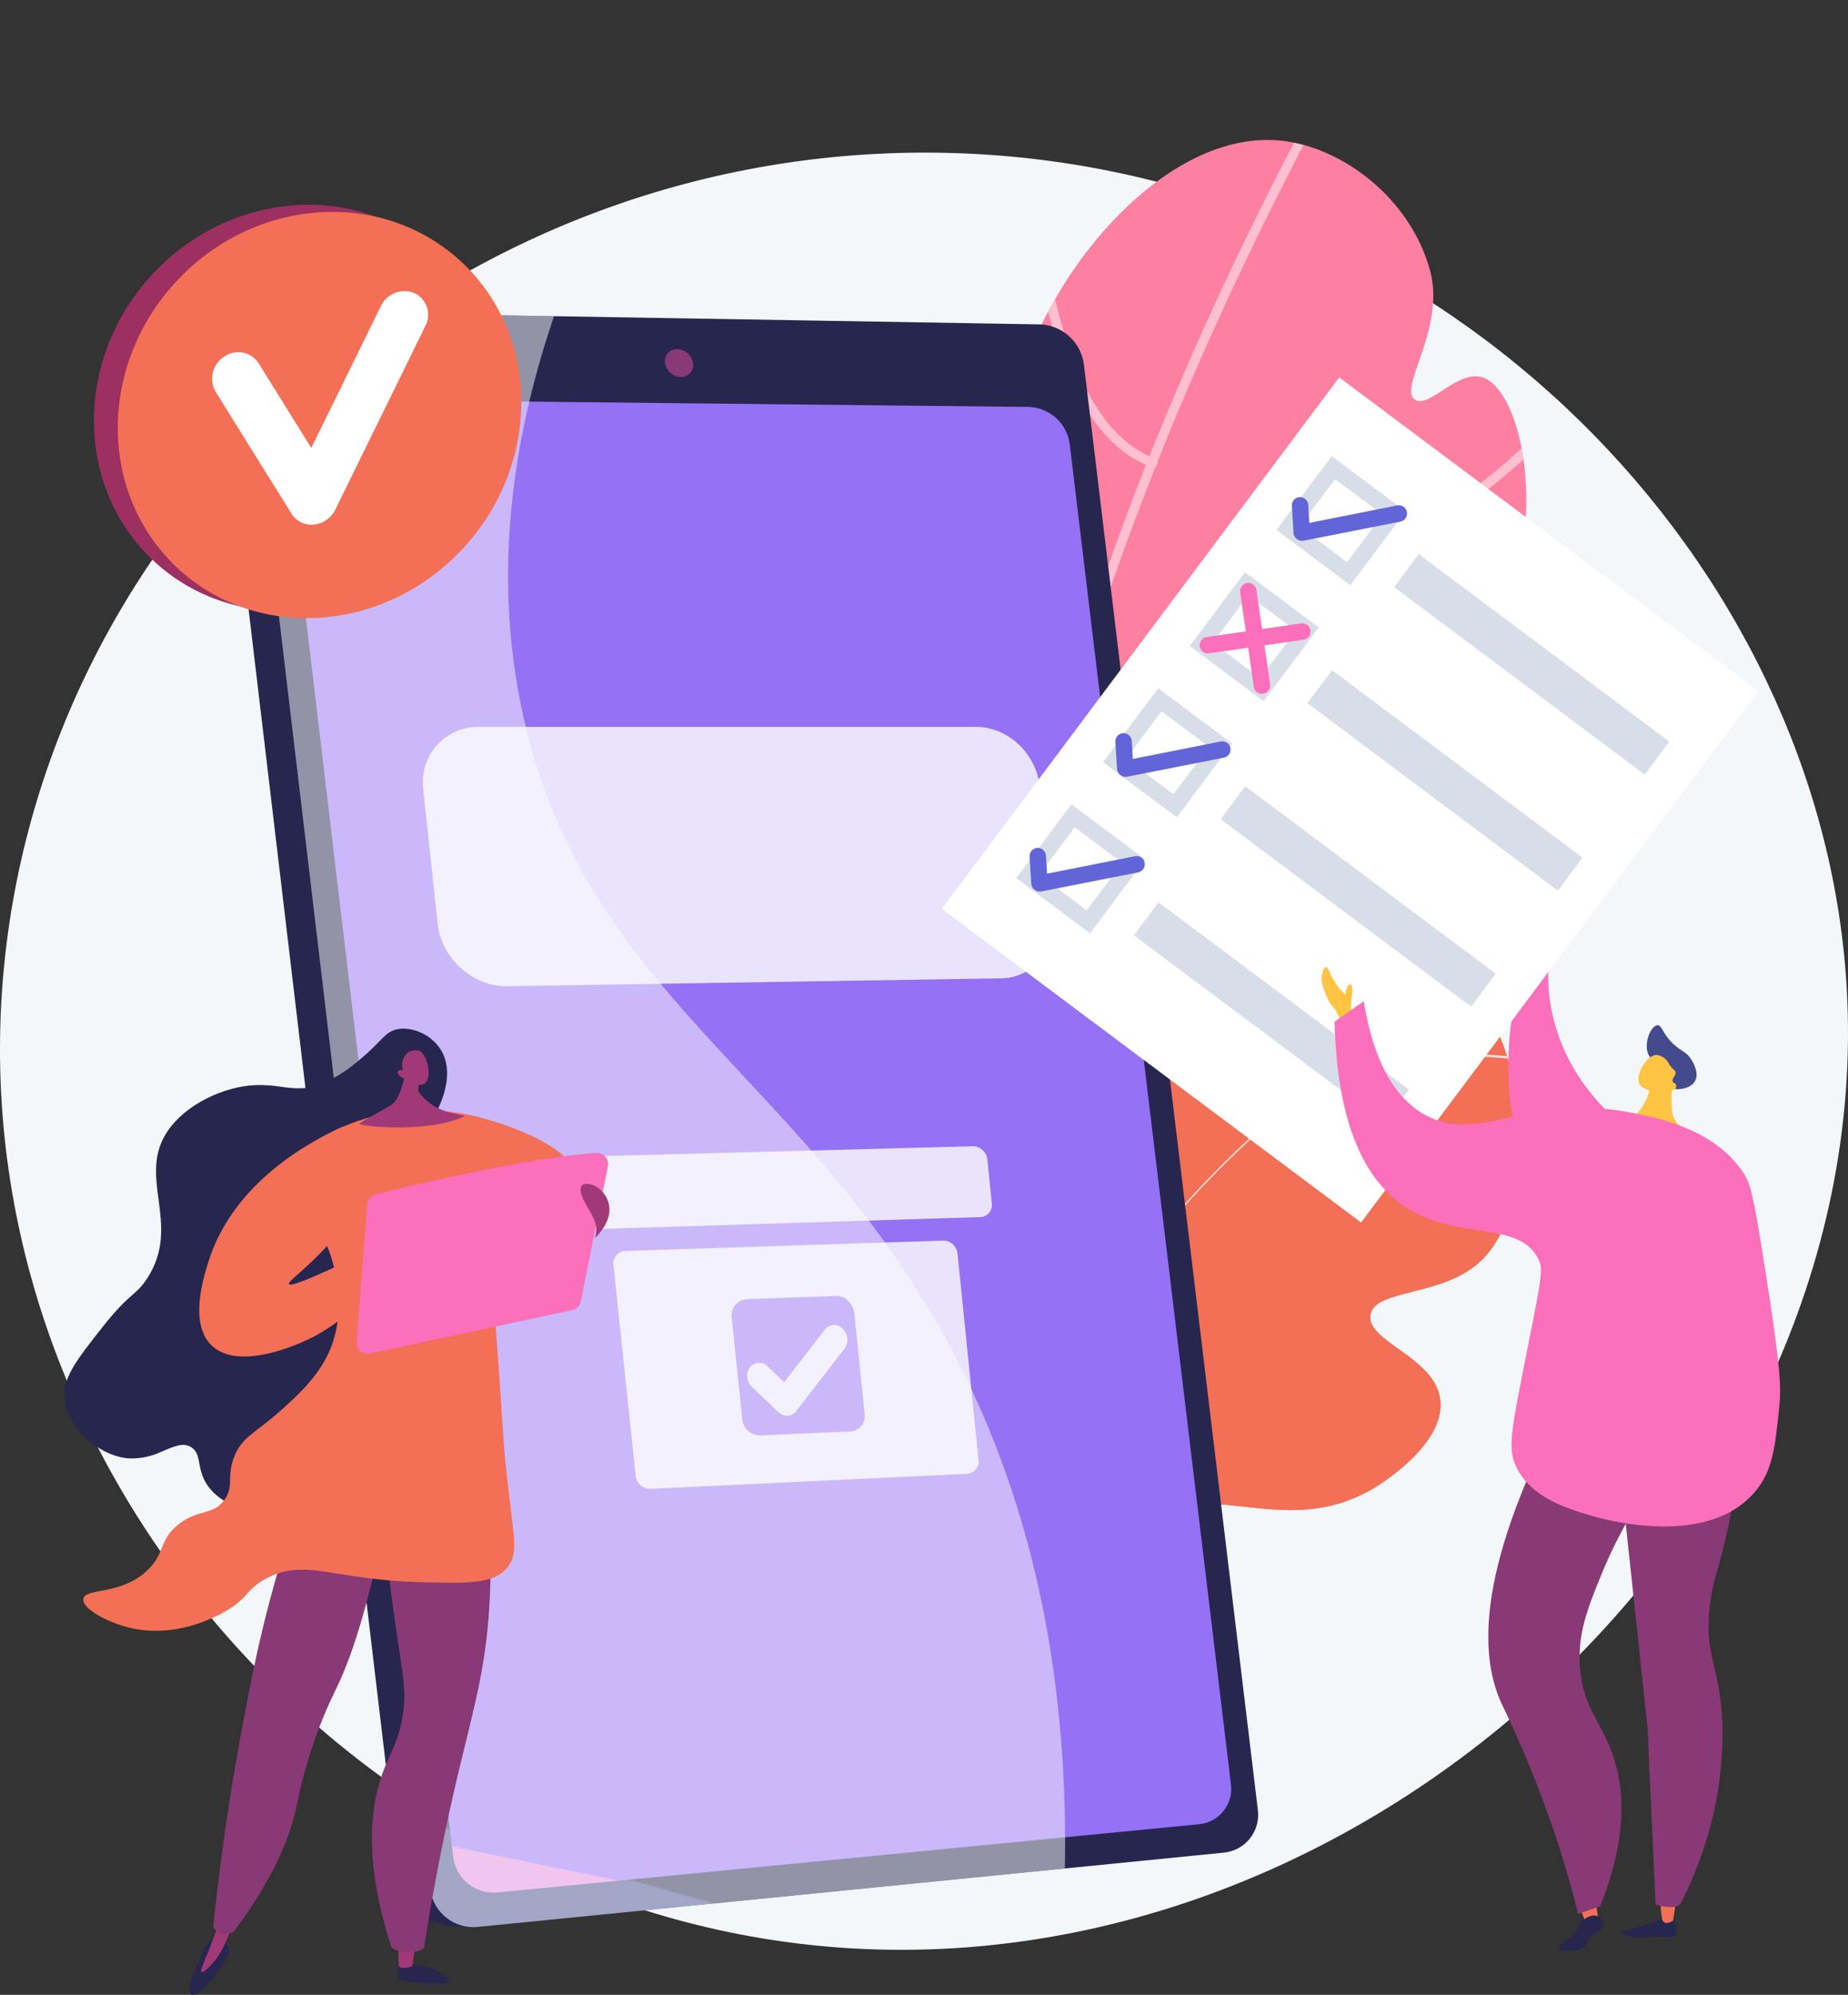 <svg xmlns="http://www.w3.org/2000/svg" xmlns:xlink="http://www.w3.org/1999/xlink" width="407.009" height="439.21" viewBox="0 0 407.009 439.21"><rect x="0" y="0" width="407.009" height="439.21" fill="#333333" stroke="none"/><defs><style>.a{fill:none;}.b{clip-path:url(#a);}.c{fill:#f4f7fa;}.d{clip-path:url(#c);}.e{fill:url(#d);}.f{opacity:0.5;}.f,.l{mix-blend-mode:soft-light;}.bf,.f,.l{isolation:isolate;}.g{clip-path:url(#f);}.h{fill:#fff;}.i{clip-path:url(#g);}.j{fill:url(#h);}.k{fill:url(#j);}.l,.w{opacity:0.8;}.m{clip-path:url(#l);}.n{clip-path:url(#m);}.o{fill:url(#n);}.p{clip-path:url(#o);}.q{fill:url(#p);}.r{clip-path:url(#q);}.s{fill:url(#r);}.t{clip-path:url(#s);}.u{fill:url(#t);}.v{clip-path:url(#v);}.x{clip-path:url(#w);}.y{clip-path:url(#x);}.z{fill:url(#y);}.aa{clip-path:url(#z);}.ab{fill:url(#aa);}.ac{fill:#d8dee8;}.ad{clip-path:url(#ac);}.ae{fill:url(#ad);}.af{clip-path:url(#ae);}.ag{fill:url(#af);}.ah{clip-path:url(#ag);}.ai{fill:url(#ah);}.aj{clip-path:url(#ai);}.ak{fill:url(#aj);}.al{clip-path:url(#ak);}.am{fill:url(#al);}.an{clip-path:url(#am);}.ao{fill:url(#an);}.ap{clip-path:url(#ao);}.aq{fill:url(#ap);}.ar{clip-path:url(#aq);}.as{fill:url(#ar);}.at{clip-path:url(#as);}.au{fill:url(#at);}.av{clip-path:url(#au);}.aw{fill:url(#av);}.ax{clip-path:url(#aw);}.ay{fill:url(#ax);}.az{clip-path:url(#ay);}.ba{fill:url(#az);}.bb{clip-path:url(#ba);}.bc{fill:url(#bb);}.bd{clip-path:url(#bc);}.be{fill:url(#bd);}.bf{opacity:0.3;mix-blend-mode:multiply;}.bg{clip-path:url(#bf);}.bh{clip-path:url(#bg);}.bi{clip-path:url(#bi);}.bj{fill:url(#bj);}.bk{clip-path:url(#bk);}.bl{fill:url(#bl);}.bm{clip-path:url(#bn);}.bn{clip-path:url(#bo);}.bo{fill:url(#bp);}.bp{fill:#9d3060;}.bq{clip-path:url(#bq);}.br{fill:url(#br);}.bs{clip-path:url(#bt);}.bt{fill:url(#bu);}.bu{clip-path:url(#bv);}.bv{fill:url(#bw);}.bw{clip-path:url(#bx);}.bx{fill:url(#by);}.by{clip-path:url(#bz);}.bz{fill:url(#ca);}.ca{clip-path:url(#cb);}.cb{fill:url(#cc);}.cc{clip-path:url(#cd);}.cd{fill:url(#ce);}.ce{clip-path:url(#cf);}.cf{fill:url(#cg);}.cg{clip-path:url(#ch);}.ch{fill:url(#ci);}.ci{clip-path:url(#ck);}.cj{clip-path:url(#cl);}.ck{fill:url(#cm);}.cl{clip-path:url(#cn);}.cm{fill:url(#co);}.cn{clip-path:url(#cp);}.co{fill:url(#cq);}.cp{clip-path:url(#cr);}.cq{fill:url(#cs);}.cr{clip-path:url(#ct);}.cs{fill:url(#cu);}.ct{clip-path:url(#cw);}.cu{clip-path:url(#cx);}.cv{fill:url(#cy);}.cw{clip-path:url(#cz);}.cx{fill:url(#da);}</style><clipPath id="a"><rect class="a" width="407.009" height="439.21"/></clipPath><clipPath id="c"><path class="a" d="M1253.447,277.117c-3.452,23.373,7.536,30.769.949,51.753-7.382,23.518-24.838,25.876-36.4,44.344-27.719,44.258,11.954,127.437,32.769,126.286,11.159-.617,7.562-24.955,35.9-53.372,18.094-18.141,32.231-20.927,34.67-35.582,2.771-16.656-14.054-21.693-12.952-37.86,1.73-25.364,44.073-26.6,56.589-61.789,7.311-20.558,1.729-45.067-6.36-47.451-2.676-.789-5.529.872-8.107,2.532-2.706,1.743-5.109,3.486-6.682,2.4-3.741-2.593,6.844-15.613,3.357-28.414-4.353-15.982-19.421-27.232-32.89-28.6a28.93,28.93,0,0,0-2.933-.148c-26,0-53.233,34.238-57.911,65.907" transform="translate(-1208.486 -211.21)"/></clipPath><linearGradient id="d" x1="-0.242" y1="1.462" x2="-0.242" y2="1.462" gradientUnits="objectBoundingBox"><stop offset="0" stop-color="#ff9085"/><stop offset="1" stop-color="#fb6fbb"/></linearGradient><clipPath id="f"><rect class="a" width="160.699" height="337.423"/></clipPath><clipPath id="g"><path class="a" d="M1460.287,1413.983c-5.591,10.722-5.364,25.463-14.223,28.06a9.808,9.808,0,0,1-6.1-.405,9.93,9.93,0,0,0-5.648-.511c-9.38,2.316-12.85,20.743-14.41,33.927-1.986,16.8-2.937,42.542,3.873,75.765,13.614-22.583,27.6-30.3,38.328-32.951,8.382-2.073,15.758-1.3,22.848-.525,9.641,1.052,18.752,2.1,29.14-4,.9-.531,15.776-9.49,14.675-19.376-1.064-9.55-16.233-12.778-15.4-18.734.823-5.918,15.959-3.878,24.419-12.016,14.277-13.734,11.455-58.3-15.095-71.361a37.675,37.675,0,0,0-16.734-3.707c-18.7,0-38.368,11.839-45.667,25.837" transform="translate(-1418.448 -1388.146)"/></clipPath><linearGradient id="h" x1="-0.928" y1="1.407" x2="-0.927" y2="1.407" gradientUnits="objectBoundingBox"><stop offset="0" stop-color="#ffc444"/><stop offset="0.996" stop-color="#f36f56"/><stop offset="1" stop-color="#f36f56"/></linearGradient><linearGradient id="j" x1="-0.824" y1="1.3" x2="-0.823" y2="1.3" xlink:href="#h"/><clipPath id="l"><rect class="a" width="165.701" height="185.409"/></clipPath><clipPath id="m"><path class="a" d="M329.522,480.176l39.99,336.6c.6,5.048,5.921,10.013,15.64,9.408L543.8,808.765a8.342,8.342,0,0,0,7.284-9.457L513,482.709a10.092,10.092,0,0,0-9.449-8.726l-160.095-3.372c-9.76,0-14.528,4.546-13.932,9.565" transform="translate(-329.473 -470.611)"/></clipPath><linearGradient id="n" x1="-0.111" y1="1.009" x2="-0.11" y2="1.009" gradientUnits="objectBoundingBox"><stop offset="0" stop-color="#444b8c"/><stop offset="0.996" stop-color="#26264f"/><stop offset="1" stop-color="#26264f"/></linearGradient><clipPath id="o"><path class="a" d="M373.525,479.455,413.74,817.792a9.615,9.615,0,0,0,10.485,8.291L588.7,809.707a8.381,8.381,0,0,0,7.309-9.506l-38.3-318.183a10.139,10.139,0,0,0-9.486-8.771l-166.3-2.806h-.166a7.97,7.97,0,0,0-8.235,9.015" transform="translate(-373.463 -470.44)"/></clipPath><linearGradient id="p" x1="0.09" y1="1.111" x2="0.091" y2="1.111" xlink:href="#n"/><clipPath id="q"><path class="a" d="M429.238,611.318,466.4,923.863a8.968,8.968,0,0,0,9.748,7.739l154.685-15.037a7.815,7.815,0,0,0,6.844-8.864l-35.5-295.019a9.407,9.407,0,0,0-8.871-8.148l-156.272-1.664h-.1a7.471,7.471,0,0,0-7.7,8.449" transform="translate(-429.18 -602.869)"/></clipPath><linearGradient id="r" x1="0.043" y1="1.184" x2="0.044" y2="1.184" gradientUnits="objectBoundingBox"><stop offset="0" stop-color="#e38ddd"/><stop offset="0.004" stop-color="#e38ddd"/><stop offset="1" stop-color="#9571f6"/></linearGradient><clipPath id="s"><path class="a" d="M1004.1,530.012a3.627,3.627,0,0,0,3.458,3.112,2.632,2.632,0,0,0,2.717-3.028,3.627,3.627,0,0,0-3.451-3.112h-.047a2.63,2.63,0,0,0-2.677,3.028" transform="translate(-1004.081 -526.984)"/></clipPath><linearGradient id="t" x1="-18.059" y1="43.756" x2="-18.041" y2="43.756" gradientUnits="objectBoundingBox"><stop offset="0" stop-color="#311944"/><stop offset="1" stop-color="#893976"/></linearGradient><clipPath id="v"><rect class="a" width="180.108" height="355.69"/></clipPath><clipPath id="w"><rect class="a" width="138.807" height="167.776"/></clipPath><clipPath id="x"><path class="a" d="M2279.643,1461.785c-5.855,25.047,2.232,40.169,2.232,40.169l25.267-6.027c-23.745-15.888-20.719-38.423-20.719-38.423Z" transform="translate(-2277.515 -1457.504)"/></clipPath><linearGradient id="y" x1="-8.084" y1="4.644" x2="-8.08" y2="4.644" xlink:href="#d"/><clipPath id="z"><path class="a" d="M2306.412,1411.55c-2.455,2.085-6.058,4.1-6.277,5.618s1.142,4.875,1.142,4.875l2.186-1.83c-.288-3.235,1.715-4.663,2.286-5.614.459-.766,2.2-3.625,1.581-3.624-.15,0-.439.168-.918.575" transform="translate(-2300.111 -1410.975)"/></clipPath><linearGradient id="aa" x1="-38.175" y1="20.156" x2="-38.159" y2="20.156" gradientUnits="objectBoundingBox"><stop offset="0" stop-color="#f36f56"/><stop offset="0.004" stop-color="#f36f56"/><stop offset="1" stop-color="#ffc444"/></linearGradient><clipPath id="ac"><path class="a" d="M1952.383,750.427a1.8,1.8,0,0,0-1.7,1.907l.366,6.018a1.743,1.743,0,0,0,.728,1.292l.023.017a1.772,1.772,0,0,0,1.412.362l21.377-4.216a1.813,1.813,0,0,0-.706-3.557l-19.362,3.846-.23-3.961a1.814,1.814,0,0,0-1.8-1.712q-.053,0-.107,0" transform="translate(-1950.682 -750.424)"/></clipPath><linearGradient id="ad" x1="-12.373" y1="12.855" x2="-12.367" y2="12.855" gradientUnits="objectBoundingBox"><stop offset="0" stop-color="#aa80f9"/><stop offset="0.996" stop-color="#6165d7"/><stop offset="1" stop-color="#6165d7"/></linearGradient><clipPath id="ae"><path class="a" d="M1685.887,1106.748a1.8,1.8,0,0,0-1.7,1.906l.366,6.018a1.742,1.742,0,0,0,.728,1.292l.023.017a1.771,1.771,0,0,0,1.412.362l21.377-4.216a1.813,1.813,0,0,0-.706-3.557l-19.362,3.846-.229-3.961a1.815,1.815,0,0,0-1.805-1.712c-.035,0-.071,0-.107,0" transform="translate(-1684.186 -1106.745)"/></clipPath><linearGradient id="af" x1="-10.69" y1="10.878" x2="-10.683" y2="10.878" xlink:href="#ad"/><clipPath id="ag"><path class="a" d="M1556.361,1279.933a1.8,1.8,0,0,0-1.7,1.907l.366,6.018a1.743,1.743,0,0,0,.728,1.292l.023.017a1.771,1.771,0,0,0,1.412.362l21.377-4.216a1.813,1.813,0,0,0-.706-3.557L1558.5,1285.6l-.23-3.961a1.814,1.814,0,0,0-1.805-1.712c-.035,0-.071,0-.107,0" transform="translate(-1554.66 -1279.93)"/></clipPath><linearGradient id="ah" x1="-9.872" y1="9.918" x2="-9.865" y2="9.918" xlink:href="#ad"/><clipPath id="ai"><path class="a" d="M1874.014,879.869a1.813,1.813,0,0,0-1.535,2.053l3,20.808a1.813,1.813,0,1,0,3.589-.518l-3-20.807a1.811,1.811,0,0,0-2.053-1.536" transform="translate(-1872.46 -879.85)"/></clipPath><linearGradient id="aj" x1="-11.15" y1="15.305" x2="-11.144" y2="15.305" xlink:href="#d"/><clipPath id="ak"><path class="a" d="M1833.78,940.911l-20.807,3a1.813,1.813,0,0,0,.517,3.589l20.808-3a1.813,1.813,0,0,0-.257-3.607,1.848,1.848,0,0,0-.261.019" transform="translate(-1811.418 -940.892)"/></clipPath><linearGradient id="al" x1="-13.231" y1="13.065" x2="-13.224" y2="13.065" xlink:href="#d"/><clipPath id="am"><path class="a" d="M2488.9,1547.536c-1.308.044-2.851,3.257-2.253,5.786.262,1.11.7,1.1,1.77,3.2,1.315,2.591.966,3.238,1.8,4.035,1.753,1.681,5.946,1.336,7.01-.843.833-1.708-.522-4-.823-4.5-1.287-2.173-2.615-1.845-4.8-4.348-1.766-2.022-1.854-3.327-2.672-3.327h-.027" transform="translate(-2486.511 -1547.536)"/></clipPath><linearGradient id="an" x1="-29.111" y1="14.196" x2="-29.099" y2="14.196" gradientUnits="objectBoundingBox"><stop offset="0" stop-color="#26264f"/><stop offset="0.004" stop-color="#26264f"/><stop offset="1" stop-color="#444b8c"/></linearGradient><clipPath id="ao"><path class="a" d="M2423.886,1624.889c-.09,2.63-3.025,7.784-6.1,8.159a21.2,21.2,0,0,1-2.882.087c-1.961-.033-3.32-.067-2.16,1.294,1.689,1.983,12.807,5.54,16.867,6.071s8.487-.572,7.275-1.589-7.535-4.562-8.095-7.976a28.9,28.9,0,0,1,.251-8.422s-.135-.007-.361-.007c-1.16,0-4.719.18-4.794,2.381" transform="translate(-2412.316 -1622.508)"/></clipPath><linearGradient id="ap" x1="-18.453" y1="7.659" x2="-18.445" y2="7.659" xlink:href="#aa"/><clipPath id="aq"><path class="a" d="M2477.793,1592.414c-2.157.066-5.311,5.277-3.19,6.973a5.167,5.167,0,0,0,5.043.72c1.479.4,2.506.041,2.593-.745a.925.925,0,0,0-.095-.495,1.474,1.474,0,0,0-1.589-.479c1.452-1.153,1.637-1.824,1.529-2.225-.086-.321-.334-.38-.9-1.041-.613-.716-.635-1.013-1-1.459a3.458,3.458,0,0,0-2.345-1.249h-.045" transform="translate(-2473.9 -1592.413)"/></clipPath><linearGradient id="ar" x1="-27.58" y1="16.48" x2="-27.568" y2="16.48" xlink:href="#aa"/><clipPath id="as"><path class="a" d="M1995.37,1462.036c-.214,1.356,1.427,5.567,2.355,6.352s2.284,4.245,2.284,4.245l3.251-1.747s-1.883-.262-1.3-3.858c.46-2.818.112-3.766-.554-3.266s-.759,2.128-.759,2.128a13.318,13.318,0,0,1-3.426-4.782c-.34-.922-.638-1.266-.892-1.266-.494,0-.822,1.3-.963,2.194" transform="translate(-1995.351 -1459.842)"/></clipPath><linearGradient id="at" x1="-25.02" y1="15.531" x2="-25.007" y2="15.531" xlink:href="#aa"/><clipPath id="au"><path class="a" d="M2448.912,2899.97c-.072.015-.26.057-.28.16-.053.285,1.2.851,2.263,1.1a7.469,7.469,0,0,0,2.756.1,23.446,23.446,0,0,1,4.3-.109c1.406.077,2.146.155,2.554-.478.241-.374.513-1.222-.455-3.2l-2.184-.2s-7.718,2.369-8.95,2.631" transform="translate(-2448.631 -2897.339)"/></clipPath><linearGradient id="av" x1="-48.162" y1="1.607" x2="-48.142" y2="1.607" xlink:href="#n"/><clipPath id="aw"><path class="a" d="M2507.773,2871.936c.5,1.628,2.4.287,2.4.287l.689-4.417-3.433-.2a22.886,22.886,0,0,0,.349,4.327" transform="translate(-2507.424 -2867.609)"/></clipPath><linearGradient id="ax" x1="-103.74" y1="3.494" x2="-103.698" y2="3.494" xlink:href="#h"/><clipPath id="ay"><path class="a" d="M2382.683,2870.72l1.862,5.085,2.706-.431-.627-4.708Z" transform="translate(-2382.683 -2870.665)"/></clipPath><linearGradient id="az" x1="-74.908" y1="3.947" x2="-74.876" y2="3.947" xlink:href="#h"/><clipPath id="ba"><path class="a" d="M2359.544,2892.039c-2.026,1.317-1.474,3.377-3.384,4.27a5.117,5.117,0,0,0-1.636.972c-.273.256-.948.889-.79,1.325.183.5,1.387.487,2.532.47a5,5,0,0,0,2.722-.442c.916-.572.642-1.157,1.653-2.356,1.31-1.554,2.479-1.413,2.716-2.482a2.188,2.188,0,0,0-1.1-2.26,1.745,1.745,0,0,0-.794-.181,3.817,3.817,0,0,0-1.914.684" transform="translate(-2353.71 -2891.355)"/></clipPath><linearGradient id="bb" x1="-33.594" y1="1.66" x2="-33.58" y2="1.66" xlink:href="#n"/><clipPath id="bc"><path class="a" d="M2444.247,2152.967q3.185,29.775,6.369,59.55c.508,13.176,1.227,25.58,1.735,38.756,2.135.482,4.159.971,5.514-.16a83.108,83.108,0,0,0,3.953-9.027,80.053,80.053,0,0,0,5.268-30.337c-.406-13.153-4.117-14.9-2.758-26.5.624-5.331,1.6-6.645,3.4-14.335a145.69,145.69,0,0,0,3.644-26.19l-27.128,8.241" transform="translate(-2444.247 -2144.726)"/></clipPath><linearGradient id="bd" x1="-10.601" y1="1.167" x2="-10.596" y2="1.167" xlink:href="#t"/><clipPath id="bf"><rect class="a" width="27.128" height="107.078"/></clipPath><clipPath id="bg"><path class="a" d="M2452.351,2251.273c-.508-13.176-1.227-25.581-1.735-38.756q-3.184-29.775-6.369-59.55l27.129-8.241c-.033.68-.082,1.336-.123,2-12.833,10.671-15.485,19.285-15.489,25.2,0,7.173,3.84,10.812,2.851,21.191-.707,7.421-2.97,8.683-3.113,15.391-.184,8.637,3.419,13.573,5.117,18.6,1.641,4.861,2.116,11.707-1.464,21.353-.464.994-.9,1.883-1.292,2.646-1.355,1.131-3.379.643-5.514.16" transform="translate(-2444.247 -2144.726)"/></clipPath><clipPath id="bi"><path class="a" d="M2250.1,2171.872a249.548,249.548,0,0,1,11.61,28.216c2.585,7.645,4.314,14.065,5.383,18.356l4.826-1.67c6.393-15.881,5.2-26.554,2.749-33.49-2.527-7.152-6.331-10.166-7.137-18.555-.732-7.622,1.6-13.507,4.826-21.36a101.854,101.854,0,0,1,15.457-25.808l-22.827-13.626c-20.242,37.563-19.75,57.032-14.887,67.937" transform="translate(-2247.302 -2103.935)"/></clipPath><linearGradient id="bj" x1="-6.467" y1="1.142" x2="-6.464" y2="1.142" xlink:href="#t"/><clipPath id="bk"><path class="a" d="M2015.185,1515.816c.6,25.408,8.276,35.7,15.084,40.427,11.643,8.08,25.425,3.108,29.775,11.8,1.289,2.575.7,4.1-3.919,27.608-2.331,11.869-2.492,14.836-.976,18.082,3.223,6.9,11.337,9.3,16.557,10.848,2.826.837,25.365,7.2,35.969-5.138,3.993-4.646,4.533-9.894,5.424-18.555.487-4.733.364-8.568-3.088-30.548-2.7-17.195-3.279-19.01-4.905-21.407-6.187-9.119-17.344-11.595-23.745-12.924-11.015-2.287-19.243-.832-26.144.624-7.651,1.614-13.671,3.228-20.051-.26-5.03-2.75-10.953-9.036-13.558-25.052l-6.424,4.5" transform="translate(-2015.185 -1511.317)"/></clipPath><linearGradient id="bl" x1="-2.375" y1="1.658" x2="-2.374" y2="1.658" xlink:href="#d"/><clipPath id="bn"><rect class="a" width="68.123" height="82.411"/></clipPath><clipPath id="bo"><path class="a" d="M2114.886,1816.009c-2.272-4.661.781-8.956-2.569-14.559-4.27-7.14-11.953-4.716-14.844-9.991-4.944-9.022,14.517-21.605,10.562-35.969-1.888-6.858-8.481-11.822-13.988-13.7-12.227-4.175-20.224,6.468-31.687,3.14a19.685,19.685,0,0,1-8.989-5.814,28.663,28.663,0,0,0,9.515,11.7c11.643,8.08,25.425,3.108,29.775,11.8,1.289,2.575.7,4.1-3.919,27.608-2.331,11.869-2.492,14.836-.975,18.082,3.223,6.9,11.337,9.3,16.557,10.848a59.556,59.556,0,0,0,17.171,2.361c-3.645-1.481-5.606-3.445-6.609-5.5" transform="translate(-2053.371 -1739.114)"/></clipPath><linearGradient id="bp" x1="-3.531" y1="2.019" x2="-3.529" y2="2.019" xlink:href="#d"/><clipPath id="bq"><path class="a" d="M222.435,319.941c-24.585,1.491-44.577,22.748-44.577,47.474s19.992,43.434,44.577,41.79c24.5-1.638,44.3-22.883,44.3-47.456,0-23.659-18.352-41.892-41.584-41.89-.9,0-1.806.027-2.719.083" transform="translate(-177.858 -319.858)"/></clipPath><linearGradient id="br" x1="-0.292" y1="4.314" x2="-0.29" y2="4.314" xlink:href="#h"/><clipPath id="bt"><path class="a" d="M600.765,2965.341c.218.867,7.74,1.493,10.294,1.192s-1.521-2.909-3.148-3.4-7.039-1.247-7.039-1.247a15.732,15.732,0,0,0-.107,3.454" transform="translate(-600.689 -2961.887)"/></clipPath><linearGradient id="bu" x1="-16.096" y1="0.854" x2="-16.071" y2="0.854" xlink:href="#n"/><clipPath id="bv"><path class="a" d="M601.313,2936.142c.972.9,2.994-.011,2.994-.011l.793-5.19-3.893-.232Z" transform="translate(-601.206 -2930.709)"/></clipPath><linearGradient id="bw" x1="-22.524" y1="1.853" x2="-22.486" y2="1.853" gradientUnits="objectBoundingBox"><stop offset="0" stop-color="#311944"/><stop offset="1" stop-color="#a03976"/></linearGradient><clipPath id="bx"><path class="a" d="M290.414,2928.7c-.77.773-2.744,5.384-3.516,7.477-.63,1.706-1.3,4.255-.087,4.265h.015a2.378,2.378,0,0,0,1.122-.424c2.654-1.613,6.378-7.3,6.8-8.715s-1.17-2.6-1.17-2.6a7.711,7.711,0,0,0-2-.344,1.645,1.645,0,0,0-1.163.344" transform="translate(-286.136 -2928.354)"/></clipPath><linearGradient id="by" x1="-3.15" y1="1.091" x2="-3.139" y2="1.091" xlink:href="#n"/><clipPath id="bz"><path class="a" d="M308.329,2891.612s-1.061,2.873-1.4,3.774c-2.314,6.211-3.515,8.332-3.067,8.627s2.082-1.454,2.775-2.272a18.647,18.647,0,0,0,2.781-4.906c.581-1.3,1.323-3.072,2.094-5.223Z" transform="translate(-303.772 -2891.612)"/></clipPath><linearGradient id="ca" x1="-5.427" y1="1.374" x2="-5.409" y2="1.374" xlink:href="#bw"/><clipPath id="cb"><path class="a" d="M565.75,2280.7c-.959,1.647-1.209,3.345.233,14.328,2.023,15.41,3.442,19.129,2.294,25.781-.867,5.028-2.49,7.609-3.827,10.88-3.139,7.674-5.06,19.991,1.444,39.867a6.756,6.756,0,0,0,2.671,1.015,7,7,0,0,0,4.446-.872c2.479-15.912,5.219-28.635,7.252-37.28,3.327-14.145,5.979-22.54,7.009-35.807a134.35,134.35,0,0,0-.289-23.978c-1.183-.082-2.629-.152-4.214-.152-6.006,0-13.985,1.007-17.02,6.218" transform="translate(-561.553 -2274.478)"/></clipPath><linearGradient id="cc" x1="-0.449" y1="2.367" x2="-0.448" y2="2.367" xlink:href="#t"/><clipPath id="cd"><path class="a" d="M338.851,2294.4c-3.486,10.857-5.747,19.917-7.222,26.577-1.185,5.348-2.173,10.555-2.848,14.109-1.724,9.081-2.824,15.954-3.074,17.525-1.19,7.49-2.561,17.2-3.755,28.745a3.055,3.055,0,0,0,1.279,1.327,3.472,3.472,0,0,0,3.161-.162c9.136-12.08,12.531-21.29,13.9-27.6a108.756,108.756,0,0,1,3.322-12.712,102.734,102.734,0,0,1,5.467-13.344c2.959-6.113,6.87-16.921,10.855-37.5l-21.089,3.033" transform="translate(-321.951 -2291.364)"/></clipPath><linearGradient id="ce" x1="-0.209" y1="1.961" x2="-0.207" y2="1.961" xlink:href="#t"/><clipPath id="cf"><path class="a" d="M170.6,1552.811c-2.833.557-3.276,2.53-8.089,6.5a34.032,34.032,0,0,1-8.237,5.411c-3.728,1.536-6.49,1.137-9.547.737a29.848,29.848,0,0,0-5.41-.343c-7.082.312-15.309,4.265-19.273,10.012-7.035,10.2,3.156,20.549-4.55,32.5-2.525,3.915-3.769,3.038-9.75,10.617s-8.983,11.383-8.45,16.033c.739,6.454,7.69,12.618,14.236,13.037a15.513,15.513,0,0,0,7.068-1.478c2.667-1.1,4.789-2.2,6.646-.943,2.317,1.566.992,4.612,3.453,8.272,3.172,4.719,9.407,5.66,10.414,5.811,9.346,1.41,21.948-9.55,27.3-22.534,9.651-23.413-7.3-46.06,4.983-57.417,2.26-2.089,6.583-4.5,8.751-10.095.653-1.685,2.965-7.655-.446-12.222a10.134,10.134,0,0,0-7.72-4.032,7.137,7.137,0,0,0-1.38.132" transform="translate(-97.23 -1552.679)"/></clipPath><linearGradient id="cg" x1="0.087" y1="1.698" x2="0.088" y2="1.698" xlink:href="#n"/><clipPath id="ch"><path class="a" d="M191.47,1676.714A47.09,47.09,0,0,0,167,1690.738a33.024,33.024,0,0,1,12.967,16.207c1.076,2.966,4.253,13.107-.291,22.606-2.618,5.474-7.25,9.583-10.768,12.7-5.277,4.681-8.009,5.4-9.778,9.594-1.926,4.567.015,6.794-2.378,9.92-2.569,3.357-5.58,1.8-9.935,5.192-4.461,3.478-2.874,6.34-6.934,10.183-5.9,5.584-13.719,3.771-14.083,6.283-.314,2.161,5.244,5.094,9.966,6.283,9.351,2.355,17.508-1.6,19.933-2.817,6.715-3.374,5.555-5.557,10.675-8.129,8.573-4.306,14.432.486,33.958.979,10.574.267,15.921.327,18.85-3.25,2.675-3.268,1.269-6.852-.336-22.3-.764-7.352-1.04-14.748-1.6-22.118-1.593-20.848-1.641-22.683-.227-25.566,5.065-10.326,17.06-9.951,17.117-15.817.063-6.536-14.783-11.758-21.576-13.441a49.575,49.575,0,0,0-11.9-1.448,44.366,44.366,0,0,0-9.183.909" transform="translate(-125.783 -1675.805)"/></clipPath><linearGradient id="ci" x1="0.025" y1="1.381" x2="0.026" y2="1.381" xlink:href="#h"/><clipPath id="ck"><rect class="a" width="70.553" height="95.889"/></clipPath><clipPath id="cl"><path class="a" d="M139.879,1859.459c4.06-3.843,2.472-6.706,6.933-10.183,4.355-3.4,7.365-1.835,9.935-5.192,2.392-3.127.451-5.353,2.378-9.92,1.769-4.194,4.5-4.913,9.778-9.594,3.518-3.121,8.15-7.23,10.768-12.7,4.544-9.5,1.367-19.64.291-22.606A33.024,33.024,0,0,0,167,1773.052c.243-.263.531-.561.838-.876,16.666,2.29,26.383,11.92,27.584,14.771,2.778,6.591-1.62,9.013-1.733,28.023-.054,9.086.926,12.674-2.022,16.467-3.372,4.338-7.257,3-12.133,8.667-3.746,4.357-3.146,7.12-6.645,8.955-3.761,1.974-6.157-.327-10.4.578-7.088,1.511-8.6,9.684-13.289,14.155-3.543,3.381-10.095,5.745-23.015,3.208a1.8,1.8,0,0,1-.385-1.258c.364-2.513,8.184-.7,14.083-6.283" transform="translate(-125.783 -1772.176)"/></clipPath><linearGradient id="cm" x1="-0.006" y1="2.014" x2="-0.005" y2="2.014" xlink:href="#h"/><clipPath id="cn"><path class="a" d="M302.893,1730.462c-1.123,3.571-4.27,13.572.605,18.409,5.9,5.853,19.139-.234,20.983-1.082,9.048-4.16,17.189-12.923,15.417-16.685-.605-1.285-2.278-1.8-3.69-2.027-12.179,5.928-15.315,6.847-15.593,6.36-.224-.391,1.442-1.611,4.117-4.117a70.613,70.613,0,0,0,8.667-9.533c1.228-1.844,4.348-7.747-.95-20.995-7.1,3.217-24.04,12.136-29.556,29.669" transform="translate(-300.855 -1700.793)"/></clipPath><linearGradient id="co" x1="-0.55" y1="3.707" x2="-0.547" y2="3.707" xlink:href="#h"/><clipPath id="cp"><path class="a" d="M591.133,1740.365c-14.349.849-41.554,7.382-48.622,9.126a2.44,2.44,0,0,0-1.849,2.181l-2.352,30.267a2.442,2.442,0,0,0,2.947,2.576l44.557-9.562a2.442,2.442,0,0,0,1.882-1.907l5.976-29.76a2.441,2.441,0,0,0-2.39-2.926q-.074,0-.149,0" transform="translate(-538.303 -1740.361)"/></clipPath><linearGradient id="cq" x1="-1.405" y1="4.166" x2="-1.402" y2="4.166" xlink:href="#d"/><clipPath id="cr"><path class="a" d="M549.813,1619.669c-2.48,1.539-6.489,3.55-6.931,4.1s15.363,2.245,23.2-1.708c-2.581-.538-3.283-.736-3.283-.736a14.519,14.519,0,0,1-3.317-1.313,11.278,11.278,0,0,1-3.647-3.373l.029-3.72-2.726-1.5s-.841,6.719-3.32,8.259" transform="translate(-542.873 -1611.41)"/></clipPath><linearGradient id="cs" x1="-2.951" y1="7.645" x2="-2.946" y2="7.645" xlink:href="#bw"/><clipPath id="ct"><path class="a" d="M602.551,1585.8a3.533,3.533,0,0,0-1.11,3.972c-.573-.167-1.078-.015-1.2.269-.161.36.325.851.435.962a1.926,1.926,0,0,0,1.053.528,3.719,3.719,0,0,0,4.153,1.294c2.27-.828.915-6.692-.886-7.361a2.218,2.218,0,0,0-.752-.114,3.332,3.332,0,0,0-1.689.45" transform="translate(-600.204 -1585.348)"/></clipPath><linearGradient id="cu" x1="-8.032" y1="19.855" x2="-8.018" y2="19.855" xlink:href="#bw"/><clipPath id="cw"><rect class="a" width="50.728" height="43.782"/></clipPath><clipPath id="cx"><path class="a" d="M581.013,1769.017c4.785-1.349,8.754,2,12.567-.65,3.905-2.716,1.357-7.355,5.417-11.917,4.341-4.878,9.849-2.488,13.867-6.933,1.492-1.65,2.833-4.339,2.854-8.924,1.007-.1,1.971-.174,2.882-.228a2.441,2.441,0,0,1,2.539,2.922l-5.976,29.76a2.441,2.441,0,0,1-1.881,1.907l-42.822,9.19c3.023-10.607,7.058-14.14,10.553-15.125" transform="translate(-570.46 -1740.36)"/></clipPath><linearGradient id="cy" x1="-1.632" y1="4.227" x2="-1.629" y2="4.227" xlink:href="#d"/><clipPath id="cz"><path class="a" d="M877.322,1790.317c1.4,3.005,3.608,4.956,2.554,8.495,0,0,2.842-2.627,3.152-5.679a5.891,5.891,0,0,0-3.914-6.116,3.887,3.887,0,0,0-1.095-.184c-1.321,0-1.82,1.067-.7,3.485" transform="translate(-876.7 -1786.832)"/></clipPath><linearGradient id="da" x1="-13.567" y1="13.646" x2="-13.552" y2="13.646" xlink:href="#bw"/></defs><g class="b"><g transform="translate(0 0)"><g class="b"><path class="c" d="M209.837,230.468C105.645,227.391,15.392,302.993,1.756,402.192-13.152,510.652,68.9,608.241,169.868,623.871c125.584,19.442,247.393-93.029,236.455-215.043C398.083,316.9,315.751,233.6,209.837,230.468" transform="translate(0 -196.775)"/></g></g><g transform="translate(176.268 30.807)"><g class="d"><rect class="e" width="335.61" height="274.167" transform="translate(-115.593 251.777) rotate(-68.855)"/></g></g><g transform="translate(176.268 30.807)"><g class="d"><g class="f" transform="translate(8.539 -30.807)"><g class="g"><path class="h" d="M1488.191,337.379a1.042,1.042,0,0,1-1.21-1.492,45.1,45.1,0,0,0-.891-5.005c-2.7-13.153-9.859-48.09-2.742-103.685,8.95-69.92,36.852-146.184,82.931-226.676a1.041,1.041,0,1,1,1.808,1.035c-49.507,86.479-103.565,213.74-79.956,328.908,1.068,5.21,1.26,6.149.361,6.771a1.04,1.04,0,0,1-.3.143" transform="translate(-1449.182 0.002)"/><path class="h" d="M1623.987,672.546a1.041,1.041,0,0,1-.635-1.983c44.685-15.626,71.185-31.63,85.547-42.3,15.551-11.558,20.607-19.524,20.657-19.6a1.041,1.041,0,0,1,1.77,1.1c-.206.333-5.225,8.284-21.014,20.05-14.486,10.794-41.211,26.968-86.273,42.726l-.053.017" transform="translate(-1570.784 -519.459)"/><path class="h" d="M1575.9,223.38a1.033,1.033,0,0,1-.649-.022c-12.161-4.452-20.545-19.528-24.918-44.81a220.312,220.312,0,0,1-2.951-36.4,1.041,1.041,0,1,1,2.082.037c-.012.691-.895,69.189,26.5,79.22a1.041,1.041,0,0,1-.067,1.977" transform="translate(-1506.488 -120.539)"/><path class="h" d="M1301.132,1192.1a1.039,1.039,0,0,1-.885-.144c-16.829-11.658-24.963-32.027-28.824-47.062a143.236,143.236,0,0,1-4.391-30.05,1.041,1.041,0,0,1,2.082-.027,141.138,141.138,0,0,0,4.338,29.6c3.774,14.676,11.692,34.538,27.98,45.822a1.041,1.041,0,0,1-.3,1.855" transform="translate(-1267.032 -951.331)"/></g></g></g></g><g transform="translate(206.892 202.473)"><g class="i"><rect class="j" width="191.131" height="171.265" transform="matrix(0.248, -0.969, 0.969, 0.248, -40.62, 152.636)"/></g></g><g transform="translate(206.892 202.473)"><g class="i"><rect class="k" width="206.238" height="194.157" transform="translate(-67.21 129.245) rotate(-63.043)"/></g></g><g transform="translate(206.892 202.473)"><g class="i"><g class="l" transform="translate(-22.751 4.155)"><g class="m"><path class="h" d="M1429.461,1602.019l.516.019c2.954-79.5,52.758-148.64,133.225-184.939l-.213-.471c-38.136,17.2-70.592,42.794-93.861,74.007a198.091,198.091,0,0,0-39.668,111.383" transform="translate(-1405.104 -1416.628)"/><path class="h" d="M1262.468,1895c14.566,16.167,28.72,47.721,31.552,70.34l.512-.064c-2.843-22.708-17.055-54.388-31.681-70.621Z" transform="translate(-1262.468 -1824.927)"/><path class="h" d="M1434.661,2366.589l.491.161c3.7-11.255,12.956-20.205,27.5-26.6,10.663-4.69,23.87-7.923,39.254-9.61l-.057-.514c-15.436,1.693-28.694,4.939-39.4,9.651-14.682,6.458-24.03,15.512-27.782,26.913" transform="translate(-1409.546 -2196.8)"/><path class="h" d="M1705.126,1548.725l.482.187c8.073-20.856,2.588-43.725-3.435-59.237l-.482.187c5.99,15.427,11.449,38.162,3.435,58.864" transform="translate(-1637.627 -1479.02)"/><path class="h" d="M1971.407,1598.5l.243.456c22.245-11.828,48.344-7.559,61.922-3.962l.133-.5c-13.651-3.617-39.9-7.906-62.3,4.005" transform="translate(-1868.003 -1565.29)"/></g></g></g></g><g transform="translate(48.056 68.643)"><g class="n"><rect class="o" width="260.045" height="378.23" transform="translate(-38.945 4.189) rotate(-6.226)"/></g></g><g transform="translate(54.473 68.618)"><g class="p"><rect class="q" width="404.751" height="314.962" transform="translate(-96.837 327.867) rotate(-73.631)"/></g></g><g transform="translate(62.599 87.933)"><g class="r"><rect class="s" width="365.259" height="272.767" transform="matrix(0.206, -0.979, 0.979, 0.206, -66.764, 315.27)"/></g></g><g transform="translate(146.454 76.865)"><g class="t"><rect class="u" width="8.059" height="8.306" transform="matrix(0.346, -0.938, 0.938, 0.346, -2.181, 5.422)"/></g></g><g transform="translate(0 0)"><g class="b"><g class="f" transform="translate(54.473 68.618)"><g class="v"><path class="h" d="M527.848,697.6c-31.667-58.548-78.974-76.074-93.216-136.414-7.7-32.616-2.453-63.835,6.381-89.751l-59.086-1a7.98,7.98,0,0,0-8.4,9.013l40.215,338.337a9.615,9.615,0,0,0,10.485,8.291L553.521,813.21c.956-52.462-11.557-89.508-25.673-115.606" transform="translate(-373.464 -470.44)"/></g></g><g class="w" transform="translate(93.142 160.033)"><g class="x"><path class="h" d="M939.873,1733.262a3.272,3.272,0,0,0-3.039-3.066l-88.517,2.36a2.829,2.829,0,0,0-2.539,3.3l1.02,9.653a3.308,3.308,0,0,0,3.2,3.049l88.415-2.756a2.681,2.681,0,0,0,2.414-3.141Z" transform="translate(-815.541 -1637.865)"/><path class="h" d="M1002.074,1875.619a3.179,3.179,0,0,0-3.042-2.978l-70.206,2.288a2.768,2.768,0,0,0-2.524,3.227l4.863,46.172a3.212,3.212,0,0,0,3.167,2.977l69.934-3.319a2.728,2.728,0,0,0,2.417-3.176ZM981.6,1910.714a3.388,3.388,0,0,1-3.146,3.95l-19.809.88a3.958,3.958,0,0,1-4-3.661l-2.3-22.126a3.62,3.62,0,0,1,3.183-4.217l19.852-.712c1.963-.07,3.739,1.754,3.963,3.929Z" transform="translate(-884.318 -1759.532)"/><path class="h" d="M1137.138,2020.113a2.81,2.81,0,0,1-2.053-.811l-5.805-5.523a3.325,3.325,0,0,1-.452-4.337,2.6,2.6,0,0,1,3.932-.158l3.611,3.444,8.977-11.614a2.565,2.565,0,0,1,3.9-.148,3.324,3.324,0,0,1,.445,4.314L1139,2019.133a2.469,2.469,0,0,1-1.865.98" transform="translate(-1056.802 -1868.439)"/><path class="h" d="M760.415,1097.184H651a12.168,12.168,0,0,0-12.343,13.712l3.162,29.6c.817,7.652,7.822,13.914,15.245,13.795l108.951-1.744c6.948-.111,12.041-6.229,11.3-13.593l-2.874-28.544c-.744-7.387-7.049-13.223-14.026-13.223" transform="translate(-638.581 -1097.183)"/></g></g></g></g><g transform="translate(332.195 212.589)"><g class="y"><rect class="z" width="40.208" height="49.329" transform="matrix(0.986, -0.164, 0.164, 0.986, -10.936, 1.201)"/></g></g><g transform="translate(335.49 205.802)"><g class="aa"><rect class="ab" width="8.773" height="11.593" transform="matrix(0.998, -0.069, 0.069, 0.998, -0.953, 0.052)"/></g></g><g transform="translate(0 0)"><g class="b"><rect class="h" width="146.117" height="115.298" transform="translate(207.437 200.105) rotate(-53.207)"/><path class="ac" d="M1943.782,716.946l-16.26-12.161,12.161-16.259,16.259,12.16ZM1932.6,704.053l10.453,7.818,7.818-10.453-10.453-7.818Z" transform="translate(-1646.377 -588.098)"/><rect class="ac" width="9.064" height="68.889" transform="translate(307.05 129.27) rotate(-53.207)"/><path class="ac" d="M1812.767,892.121l-16.26-12.161,12.161-16.26,16.26,12.161Zm-11.184-12.893,10.453,7.818,7.818-10.453-10.453-7.818Z" transform="translate(-1534.472 -737.723)"/><rect class="ac" width="9.064" height="68.889" transform="translate(287.94 154.821) rotate(-53.207)"/><path class="ac" d="M1681.753,1067.3l-16.26-12.161,12.161-16.26,16.26,12.161Zm-11.185-12.893,10.453,7.818,7.818-10.453-10.453-7.818Z" transform="translate(-1422.567 -887.347)"/><rect class="ac" width="9.064" height="68.889" transform="translate(268.83 180.372) rotate(-53.207)"/><path class="ac" d="M1550.738,1242.471l-16.26-12.161,12.161-16.26,16.26,12.161Zm-11.185-12.893,10.453,7.818,7.817-10.453-10.452-7.818Z" transform="translate(-1310.662 -1036.971)"/><rect class="ac" width="9.064" height="68.889" transform="translate(249.721 205.922) rotate(-53.207)"/></g></g><g transform="translate(284.523 109.456)"><g class="ad"><rect class="ae" width="23.091" height="26.299" transform="matrix(0.599, -0.801, 0.801, 0.599, -4.708, 6.221)"/></g></g><g transform="translate(245.653 161.428)"><g class="af"><rect class="ag" width="23.092" height="26.299" transform="matrix(0.599, -0.801, 0.801, 0.599, -4.708, 6.221)"/></g></g><g transform="translate(226.76 186.688)"><g class="ah"><rect class="ai" width="23.091" height="26.299" transform="translate(-4.708 6.221) rotate(-53.208)"/></g></g><g transform="translate(273.114 128.333)"><g class="aj"><rect class="ak" width="23.727" height="20.171" transform="translate(-11.868 15.703) rotate(-53.208)"/></g></g><g transform="translate(264.21 137.237)"><g class="al"><rect class="am" width="20.132" height="23.767" transform="matrix(0.599, -0.801, 0.801, 0.599, -3.328, 4.284)"/></g></g><g transform="translate(362.678 225.721)"><g class="an"><rect class="ao" width="12.435" height="15.05" transform="translate(-0.897 0.013) rotate(-1.685)"/></g></g><g transform="translate(351.856 236.656)"><g class="ap"><rect class="aq" width="19.225" height="26.998" transform="matrix(0.027, -1, 1, 0.027, -1.226, 18.511)"/></g></g><g transform="translate(360.839 232.267)"><g class="ar"><rect class="as" width="12.974" height="12.673" transform="translate(-5.371 2.425) rotate(-31.532)"/></g></g><g transform="translate(291.039 212.93)"><g class="at"><rect class="au" width="11.556" height="14.628" transform="translate(-3.843 1.142) rotate(-17.387)"/></g></g><g transform="translate(357.153 422.601)"><g class="av"><rect class="aw" width="7.466" height="13.109" transform="matrix(0.277, -0.961, 0.961, 0.277, -1.166, 3.864)"/></g></g><g transform="translate(365.729 418.265)"><g class="ax"><rect class="ay" width="3.525" height="6.001" transform="matrix(1, -0.014, 0.014, 1, -0.092, 0.001)"/></g></g><g transform="translate(347.534 418.71)"><g class="az"><rect class="ba" width="4.639" height="5.202" transform="translate(-0.071 0.001) rotate(-0.791)"/></g></g><g transform="translate(343.308 421.728)"><g class="bb"><rect class="bc" width="10.212" height="11.724" transform="matrix(0.277, -0.961, 0.961, 0.277, -2.198, 7.159)"/></g></g><g transform="translate(356.514 312.826)"><g class="bd"><rect class="be" width="33.338" height="108.914" transform="translate(-6.245 0.364) rotate(-3.336)"/></g></g><g transform="translate(0 0)"><g class="b"><g class="bf" transform="translate(356.514 312.827)"><g class="bg"><g transform="translate(0)"><g class="bh"><rect class="be" width="33.338" height="108.914" transform="translate(-6.245 0.364) rotate(-3.336)"/></g></g></g></g></g></g><g transform="translate(327.788 306.876)"><g class="bi"><rect class="bj" width="49.77" height="116.858" transform="translate(-9.319 0.401) rotate(-3.393)"/></g></g><g transform="translate(293.931 220.438)"><g class="bk"><rect class="bl" width="119.35" height="136.852" transform="translate(-22.306 4.283) rotate(-10.868)"/></g></g><g transform="translate(0 0)"><g class="b"><g class="bf" transform="translate(299.501 253.664)"><g class="bm"><g transform="translate(0 0.001)"><g class="bn"><rect class="bo" width="82.759" height="95.438" transform="translate(-15.573 1.489) rotate(-10.869)"/></g></g></g></g><path class="bp" d="M230.68,350.956c0,24.574-19.8,45.818-44.3,47.456-24.585,1.643-44.577-17.064-44.577-41.79s19.992-45.983,44.577-47.474c24.5-1.486,44.3,17.234,44.3,41.808" transform="translate(-121.117 -263.986)"/></g></g><g transform="translate(25.942 46.654)"><g class="bq"><rect class="br" width="88.88" height="90.991" transform="translate(0 -0.001)"/></g></g><g transform="translate(0 0)"><g class="b"><path class="h" d="M342.4,490.739a5.106,5.106,0,0,1-4.717-2.372l-16.753-26.9a5.74,5.74,0,0,1,1.888-7.712,5.333,5.333,0,0,1,7.566,1.417L342,473.845l15.33-31.221a5.741,5.741,0,0,1,7.381-2.872,5.292,5.292,0,0,1,2.4,7.269L347.3,487.4a5.974,5.974,0,0,1-4.709,3.322q-.1.01-.193.016" transform="translate(-273.444 -375.219)"/></g></g><g transform="translate(87.616 432.016)"><g class="bs"><rect class="bt" width="5.664" height="13.319" transform="matrix(0.055, -0.998, 0.998, 0.055, -0.417, 4.932)"/></g></g><g transform="translate(87.691 427.468)"><g class="bu"><rect class="bv" width="3.893" height="6.331" transform="translate(0)"/></g></g><g transform="translate(41.735 427.125)"><g class="bw"><rect class="bx" width="12.598" height="10.234" transform="translate(-1.207 12.048) rotate(-86.82)"/></g></g><g transform="translate(44.308 421.766)"><g class="by"><rect class="bz" width="8.098" height="12.691" transform="translate(-0.355)"/></g></g><g transform="translate(81.907 331.751)"><g class="ca"><rect class="cb" width="99.12" height="31.207" transform="translate(-4.707 98.346) rotate(-88.519)"/></g></g><g transform="translate(46.959 334.214)"><g class="cc"><rect class="cd" width="93.053" height="40.357" transform="matrix(0.026, -1, 1, 0.026, -2.38, 92.04)"/></g></g><g transform="translate(14.182 226.471)"><g class="ce"><rect class="cf" width="137.791" height="132.659" transform="translate(-51.217 71.888) rotate(-54.782)"/></g></g><g transform="translate(18.346 244.43)"><g class="cg"><rect class="ch" width="152.391" height="155.129" transform="translate(-50.787 29.314) rotate(-30.141)"/></g></g><g transform="translate(0 0)"><g class="b"><g class="bf" transform="translate(18.346 258.488)"><g class="ci"><g transform="translate(0 -0.001)"><g class="cj"><rect class="ck" width="107.778" height="87.22" transform="translate(-15.551 94.826) rotate(-80.713)"/></g></g></g></g></g></g><g transform="translate(43.882 248.075)"><g class="cl"><rect class="cm" width="60.171" height="51.186" transform="translate(-10.821 52.527) rotate(-80.713)"/></g></g><g transform="translate(78.516 253.846)"><g class="cn"><rect class="co" width="55.794" height="44.498" transform="translate(-0.119 0)"/></g></g><g transform="translate(79.183 235.038)"><g class="cp"><rect class="cq" width="26.242" height="27.548" transform="matrix(0.631, -0.776, 0.776, 0.631, -7.579, 8.784)"/></g></g><g transform="translate(87.545 231.236)"><g class="cr"><rect class="cs" width="10.719" height="10.529" transform="matrix(0.355, -0.935, 0.935, 0.355, -2.916, 7.342)"/></g></g><g transform="translate(0 0)"><g class="b"><g class="bf" transform="translate(83.206 253.846)"><g class="ct"><g transform="translate(0 0)"><g class="cu"><rect class="cv" width="50.995" height="43.872" transform="translate(0 -0.09)"/></g></g></g></g></g></g><g transform="translate(127.874 260.624)"><g class="cw"><rect class="cx" width="9.308" height="13.129" transform="translate(-2.762 0.443) rotate(-11.088)"/></g></g></g></svg>
